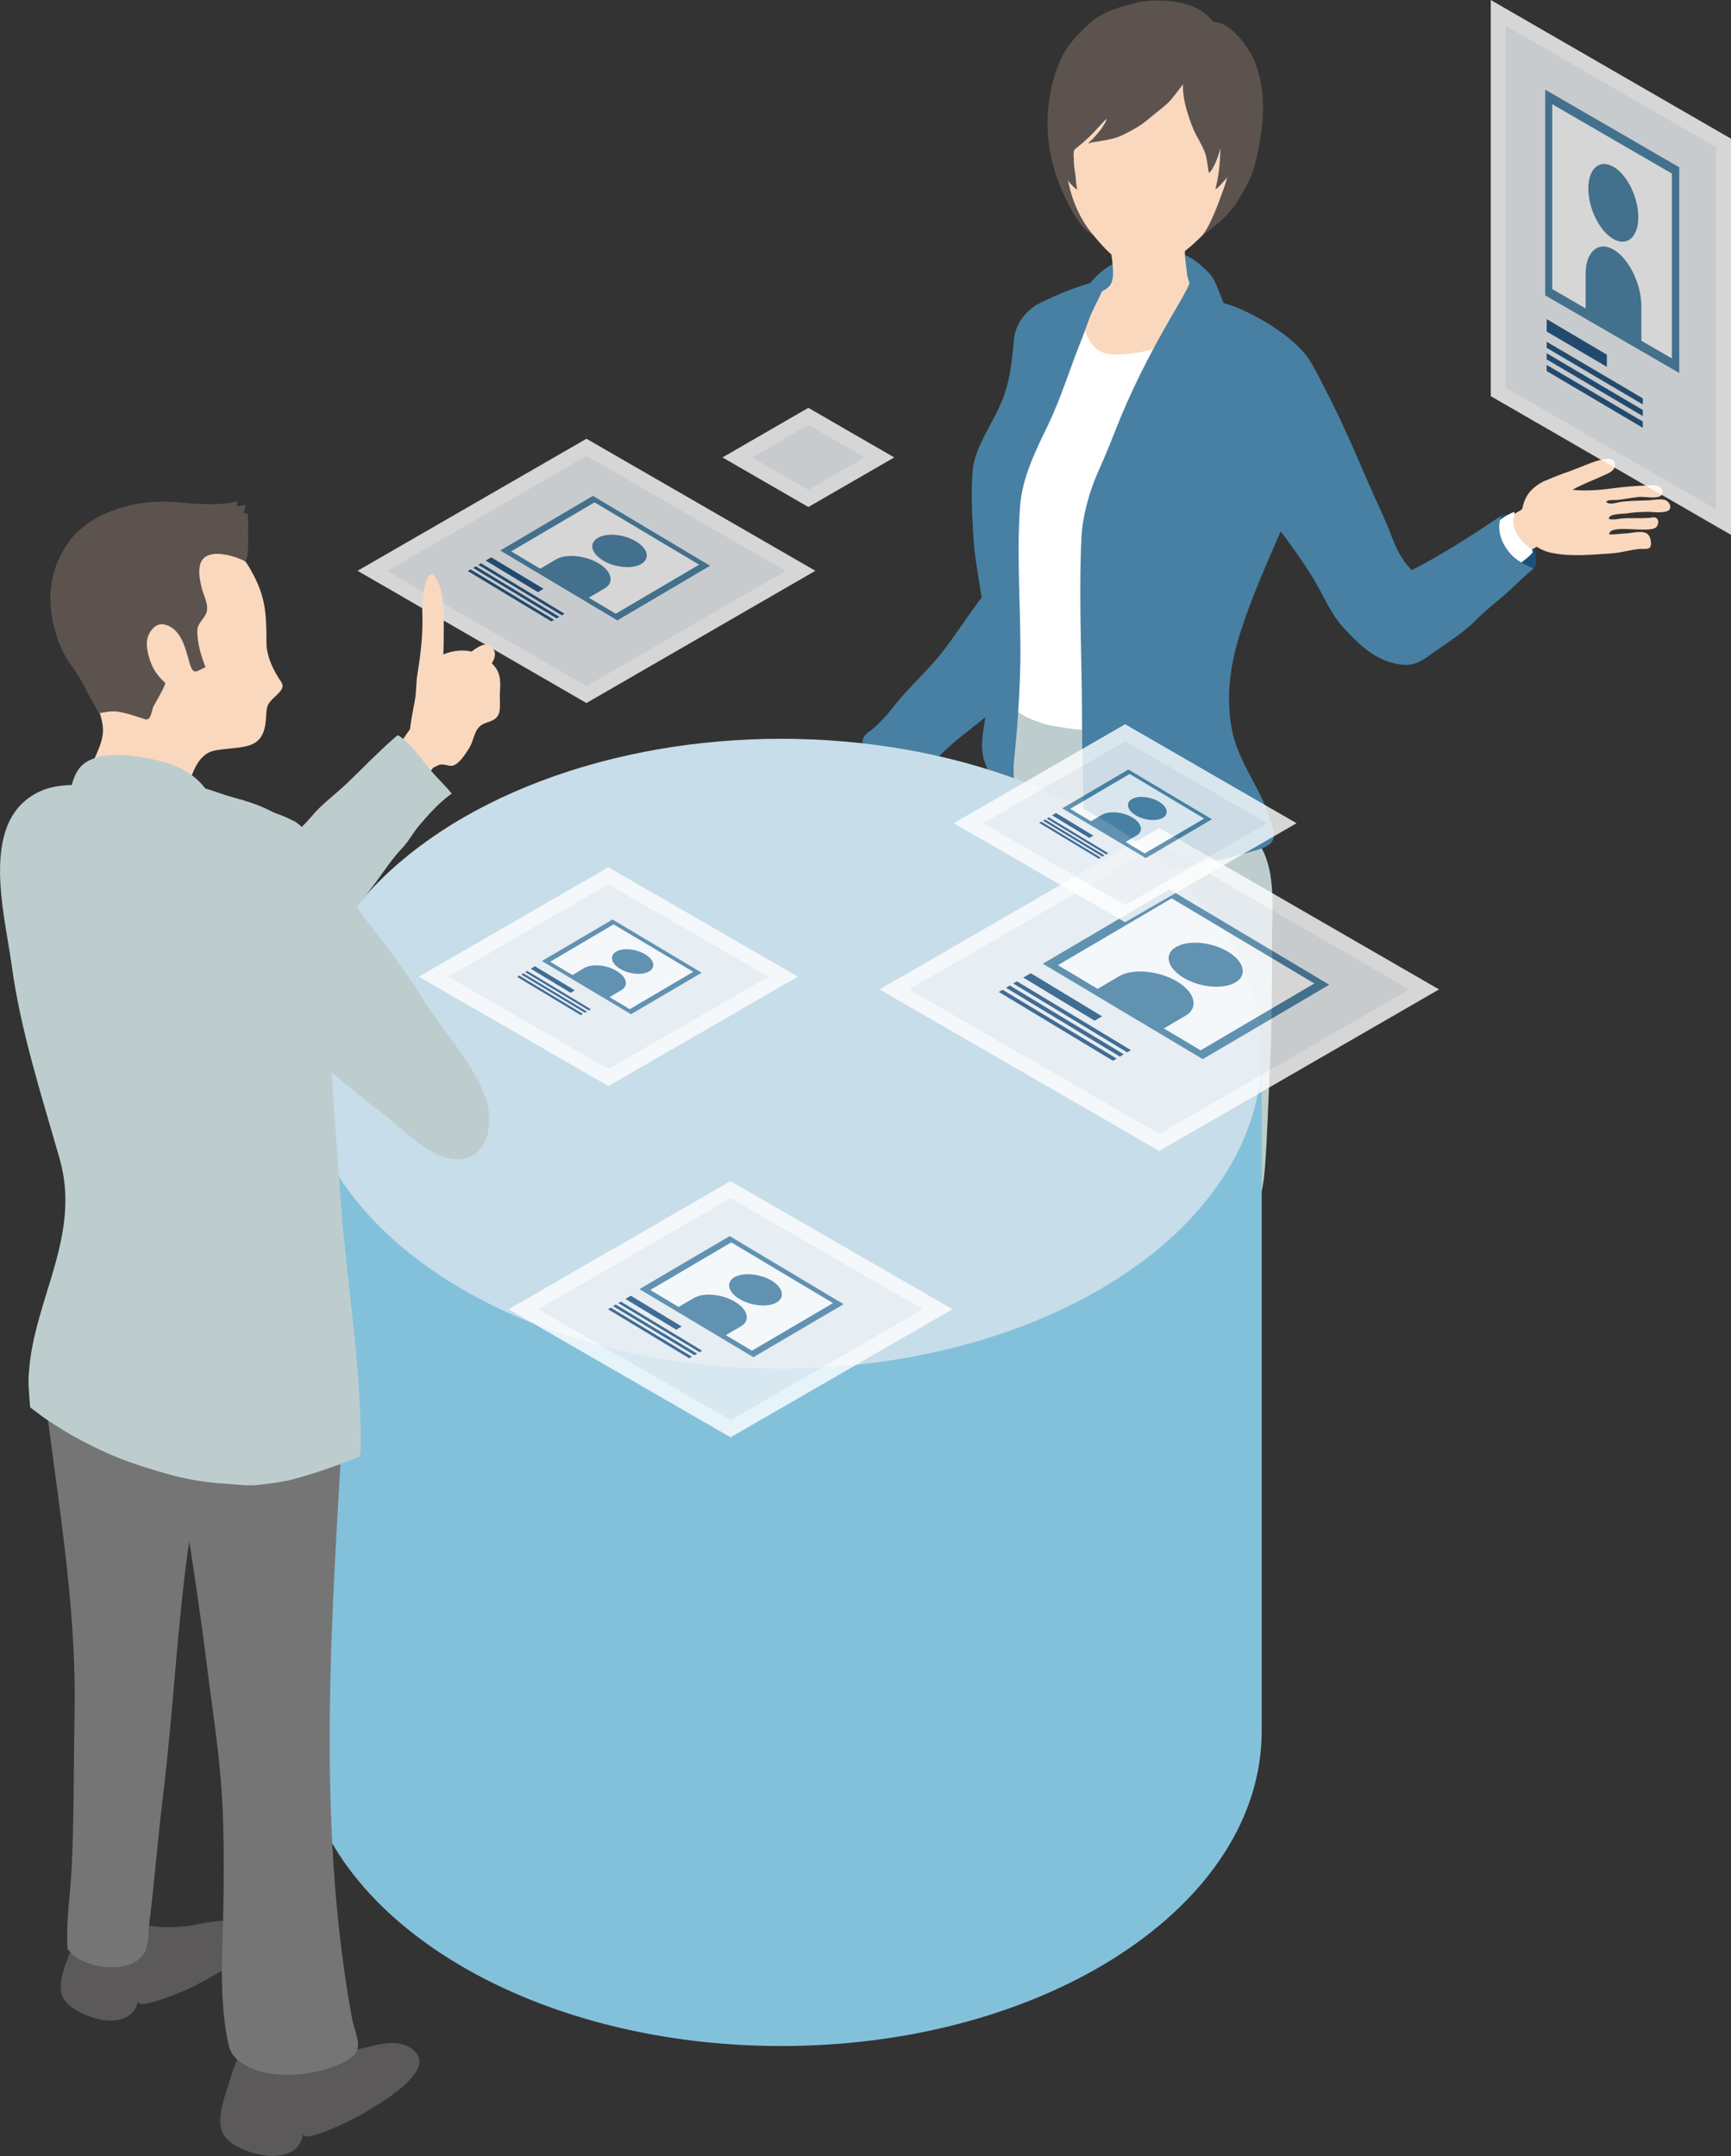 <?xml version="1.0" encoding="UTF-8"?>
<svg id="data" xmlns="http://www.w3.org/2000/svg" viewBox="0 0 96.34 120">
  <rect x="0" y="0" width="96.34" height="120" fill="#333333" stroke="none"/>
  <defs>
    <style>
      .cls-1 {
        fill: #1eaa39;
      }

      .cls-2 {
        fill: #bdcdce;
      }

      .cls-3 {
        fill: #4780a3;
      }

      .cls-4 {
        fill: #c7dde9;
      }

      .cls-5 {
        fill: #fff;
      }

      .cls-6 {
        fill: #83c1db;
      }

      .cls-7 {
        fill: #eef1f5;
      }

      .cls-8 {
        opacity: .8;
      }

      .cls-9 {
        fill: #5b5959;
      }

      .cls-10 {
        fill: #5d534e;
      }

      .cls-11 {
        fill: #1f507d;
      }

      .cls-12 {
        fill: #767575;
      }

      .cls-13 {
        fill: #fad8be;
      }
    </style>
  </defs>
  <g>
    <path class="cls-3" d="M61.18,16.33c.21-.27.38-.59.6-.86.26-.32.55-.62.74-.98-.96.15-2.13,1.38-2.28,2.07"/>
    <path class="cls-5" d="M62.6,14.99c.24-.13.52-.3.8-.31.42,0,1.03.26,1.37.48.59.37,1,.85,1.27,1.49.16.4.46.73.62,1.13.14.35.21.8.24,1.17.09.91-.13,1.82-.2,2.72-.29,3.75-.56,7.48-1.14,11.2-.49,3.16-.73,6.3-1.12,9.47-.18,1.5-.45,3.07-.93,4.51-.24.74-.34,1.25-1.13,1.34-1.6.18-3.97-.62-5.21-1.69-.91-.78-.87-1.6-.96-2.77-.23-2.7-.13-5.35-.11-8.06,0-1.69.2-3.37.13-5.06s-.33-3.12,0-4.78.67-3.26,1.43-4.88c.37-.8.86-1.55,1.25-2.34.2-.4.38-.82.51-1.25.11-.38.15-.76.52-1,.46-.3.95-.5,1.46-.7.41-.16.82-.43,1.21-.65Z"/>
    <path class="cls-3" d="M60.85,16.76c.26-.1.5-.32.7-.5.23-.21.54-.47.6-.78.03-.12.09-.4-.03-.49-.08-.06-.18,0-.25.04-.41.24-.73.72-.98,1.1"/>
    <path class="cls-2" d="M54.46,50.78c0-.5,0-1,0-1.5,0-2.12.17-4.41.61-6.49.24-1.09.24-2.7.85-3.62.02-.02,1.11.71,1.26.77.5.22.96.38,1.5.48.73.12,1.5.23,2.24.24.53,0,1.05-.18,1.57-.03.71.21,1.32.83,1.93,1.22.67.43,1.31.84,1.9,1.37.95.84,1.85,1.7,2.72,2.6.27.28.57.51.81.82,1.26,1.59.93,3.87.94,5.74.01,2.41,0,4.82-.12,7.22-.09,1.8-.13,3.6-.27,5.4-.1,1.31-.4,2.86-1.55,3.67-1.28.91-2.82,1.52-4.41,1.57-2.21.07-4.59-1.42-6.33-2.65-.77-.54-1.48-1.16-2.21-1.74-.64-.51-1.28-1.19-1.55-1.99-.36-1.06-.06-2.68-.06-3.8.02-3.12.11-6.19.14-9.29Z"/>
    <path class="cls-3" d="M63.18,15.81c.2.17.42.33.64.48.63.44,1.33.83,2.08,1.02.34.09.66.12,1,.05.23-.05,1.22.13,1.24-.25,0-.19-.12-.45-.19-.62-.16-.38-.31-.87-.57-1.19-.24-.29-.66-.65-.97-.86-.58-.39-1.41-.5-2.09-.54-.47-.03-1.42.06-1.7.49-.34.53.2,1.13.57,1.43Z"/>
    <path class="cls-10" d="M64.51,2.17c.4-.28.85-.55,1.3-.74.78-.32,1.86-.42,2.58.11.77.58,1.38,1.53,1.64,2.45.49,1.72.23,3.55-.21,5.25-.17.67-.59,1.38-.95,1.97-.03.05-.07.11-.1.16-.34.5-.79.92-1.27,1.29s-.92.75-1.41,1.07c-.36.24-.77.27-1.18.33-.6.08-1.17-.05-1.62-.47-.41-.38-.6-.84-.78-1.35-.19-.54-.29-1.08-.36-1.64-.08-.64-.2-1.28-.25-1.92-.07-1.14.04-2.3.38-3.39.17-.55.4-1.09.71-1.58.33-.53.74-.88,1.2-1.28.1-.09.2-.17.32-.26Z"/>
    <path class="cls-10" d="M63.22.15c.82-.16,1.63-.16,2.46,0,1.13.21,2,.92,2.36,2.01.22.68.38,1.31.36,2.03-.01.38-.03.74-.09,1.12-.09.58-.28,1.13-.49,1.67-.16.4-.42.7-.6,1.08-.24.51-.4,1.05-.67,1.55s-.59.99-.93,1.46c-.4.54-.84,1.12-1.38,1.53-.33.25-.71.38-1.1.51-.54.18-1.04.2-1.6.18-1.17-.05-1.8-1.38-2.25-2.29-.54-1.08-.87-2.26-.96-3.46-.11-1.41.11-2.83.66-4.13.36-.85.95-1.47,1.62-2.08s1.49-.89,2.38-1.1c.07-.02.14-.03.22-.05Z"/>
    <path class="cls-13" d="M66.06,15.17c-.04-.33-.09-.67-.11-1s.03-.67.07-1c.04-.38.1-.75.08-1.13-.01-.31-.14-.58-.33-.83-.23-.3-.44-.37-.81-.38-.3-.01-.61-.05-.91-.04-.47.01-.94.19-1.37.37-.36.15-1.01.38-1.17.79-.08.21.03.47.07.68.12.72.29,1.43.35,2.16.03.38.07.89-.23,1.18-.29.28-.72.35-1.03.61-.79.67-.33,2.35.43,2.89.5.36,1.27.27,1.84.21.83-.09,1.61-.34,2.39-.62.49-.18,1.04-.38,1.27-.88.5-1.07-.43-1.99-.55-3.02Z"/>
    <path class="cls-13" d="M65.5,14.31c.27-.18.52-.4.77-.6.17-.14.33-.31.5-.46.34-.32.54-.77.73-1.19.23-.51.42-1.04.61-1.57.81-2.21.34-4.78-1.32-6.49-1.17-1.21-3.21-1.97-4.77-1.11-.74.41-1.4.82-1.84,1.57-.52.9-.58,1.82-.76,2.82-.35,1.94.09,4.16,1.34,5.7.13.16.26.31.39.46.45.52,1.07,1.14,1.73,1.39.79.29,1.66-.01,2.37-.37.08-.04.17-.09.25-.14Z"/>
    <path class="cls-11" d="M85.28,31.69c.33-.07.2-.85.15-1.06-.16-.7-.69-1.46-1.31-1.84-.18-.11-.37-.21-.57-.1-.25.14-.45.56-.56.81-.12.28-.17.63-.12.94s.25.67.41.94c.27.43.52.63,1.03.73"/>
    <path class="cls-13" d="M82.97,29.45c.14-.16.35-.27.54-.4.53-.35,1.19-.61,1.65-1.05.29.39.53.76.76,1.2.13.25.27.5.4.75-.42.31-.91.55-1.38.79-.41.21-.76.55-1.17.73-.01,0-.86-1.26-.91-1.42-.09-.27-.03-.45.1-.6Z"/>
    <path class="cls-5" d="M85.3,30.75c-.31.38-.9.74-1.31,1.01-.53-.48-.95-1.43-1.16-2.12-.1-.35.17-.32.43-.53.33-.26.63-.48,1.03-.62,0,.25-.1.46-.06.72.05.3.22.58.41.81s.45.49.72.61c-.03-.02-.06-.04-.09-.05"/>
    <path class="cls-13" d="M85.99,26.77c.62-.3,1.3-.5,1.94-.76.45-.18.91-.38,1.38-.46.26-.04.54-.04.57.32.02.33-.36.47-.6.58-.58.27-1.2.49-1.76.81.74.09,1.56.01,2.31-.09.55-.07,1.1-.12,1.65-.14.23,0,.65-.07.86.05.19.11.28.38.08.52-.26.18-.91.03-1.21.06-.41.04-.81.13-1.22.17-.19.02-.48-.04-.6.1.17.19.51.06.72.02.52-.08,1.03-.08,1.55-.1.29,0,.72-.11,1.01-.02.18.06.38.32.25.52-.16.24-.89.15-1.12.14-.43,0-.87.02-1.29.09-.21.03-.99,0-.97.3.23.08.49,0,.73-.02.47-.04.96,0,1.43-.03.16,0,.36-.08.48,0,.16.11.13.36.01.5-.36.4-2.61-.21-2.63.41.31.02.62-.04.93-.05.37-.01,1.01-.23,1.26.09.11.13.21.55.07.7-.1.11-.41.06-.54.07-.53.05-1.04.21-1.57.25-1.16.07-2.23.2-3.37-.03-1.17-.24-1.84-1.28-1.61-2.47.15-.79.58-1.21,1.28-1.56Z"/>
    <path class="cls-3" d="M72.87,20.02c.07.1.13.21.19.31.37.68.72,1.38,1.07,2.07.83,1.65,1.53,3.36,2.28,5.05.35.78.72,1.55,1.02,2.35.26.7.6,1.42,1.15,1.93,1.69-.86,3.38-1.96,4.97-3.02-.23.61-.08,1.26.27,1.79.41.62.88.85,1.53,1.15-.41.34-.82.72-1.21,1.1-.65.62-1.37,1.12-1.99,1.76-.69.71-1.64,1.28-2.44,1.86-.8.59-1.21.78-2.2.53-1.14-.29-2-1.15-2.76-1.99-.76-.84-1.13-1.87-1.73-2.83-1.1-1.76-2.38-3.34-3.69-4.96,0,0-2.36-10.63-2.36-10.63.02.08,1.54.49,1.71.56.64.26,1.26.57,1.85.93.84.52,1.77,1.2,2.34,2.04Z"/>
    <path class="cls-3" d="M60.88,47.93c-.08-.01-.39-1.49-.43-1.66-.16-.59-.13-1.2-.15-1.82-.03-1.44-.08-2.88-.08-4.32,0-3.4-.19-6.82-.03-10.22.05-1.15.44-2.55.9-3.59s.63-1.45.99-2.37c.84-2.16,1.9-4.23,3.06-6.24.3-.53.62-1.04.9-1.58.15-.27.34-1,.78-.91.23.05.33.37.41.56.11.27.2.55.38.78.17.22.42.38.65.53.17.11.33.25.5.37s.24.31.33.48c.22.41.4.85.53,1.3.33,1.2.39,2.48.85,3.62.54,1.35,1.04,2.72,1.36,4.13.05.23.18.55.17.8s-.09.43-.19.64c-.32.66-.61,1.31-.9,1.99-.67,1.53-1.3,3.02-1.82,4.61-.6,1.82-.88,3.62-.54,5.51.31,1.77,1.52,3.2,2.08,4.88.3.9.57,1.5-.51,1.84-2.14.66-4.5,1.17-6.74,1.08-.88-.03-1.65-.29-2.5-.42Z"/>
    <g>
      <path class="cls-1" d="M62.35,93.17c.08-.19.17-.36.27-.56.44-.9.86-1.8,1.3-2.7.48-1,.65-2.25,1.45-3.07.92-.95,2.13-.13,2.52.96.44,1.22.23,3.12-.13,4.34-.29,1.01-.83,1.92-1.17,2.92-.14.42-.28.99-.56,1.34-.21.25-.54.48-.79.69-.69.6-1.52.92-2.4.52-1.25-.56-1.06-2.12-.82-3.22.06-.3.14-.6.21-.9.03-.12.06-.22.11-.32Z"/>
      <path class="cls-13" d="M68.99,64.2c.11.5-.3,4.5-.35,5-.12,1.17-.23,2.36-.28,3.53-.07,1.75-.14,3.48-.31,5.22-.18,1.84-.42,3.71-.49,5.56-.1,2.39.72,4.91-.34,7.22-.39.86-1.56,2.39-2.58,2.49-1.42.14-.89-2.13-.69-2.88.48-1.81.71-3.52.86-5.36.15-1.91-.09-3.82-.2-5.72-.05-.98-.14-2.56-.2-3.55-.06-1.11-.16-1.56-.19-2.67-.06-2.49-.35-7.3-.5-9.79"/>
    </g>
    <g>
      <path class="cls-1" d="M56.57,88.96c.27-.28.51-.57.75-.9.41-.54.65-1.06.89-1.67.26-.64.73-1.13.89-1.84.13-.61.05-2,.68-2.38,1.12-.69,2.12,1.24,2.28,2.04.27,1.31.26,2.91-.28,4.16-.31.71-.91.81-1.42,1.28-.45.42-.73.96-1.11,1.43-.16.2-.33.46-.53.62-.22.18-.55.23-.82.31-.44.14-.91.25-1.38.23-.64-.02-1.27-.35-1.34-1.04-.07-.62.31-1.31.79-1.69.21-.17.4-.35.58-.54Z"/>
      <path class="cls-13" d="M63.18,59.42c.11.5-.3,4.5-.35,5-.12,1.17-.23,2.36-.28,3.53-.07,1.75-.14,3.48-.31,5.22-.18,1.84-.42,3.71-.49,5.56-.04.9.1,1.84.1,2.76,0,1.15.19,2.31,0,3.45-.14.81-.61,1.43-1.27,1.9-.49.34-1.77,1.32-2.34.89-.24-.18-.16-.22-.08-.48.25-.93.74-1.59.75-2.57,0-1.14.16-2.28.17-3.42.01-2.26-.15-4.52-.27-6.78-.05-.98-.14-2.56-.2-3.55-.06-1.11-.16-1.56-.19-2.67-.06-2.49-.35-7.3-.5-9.79"/>
    </g>
    <path class="cls-13" d="M49.58,41.95c.17.17.34.34.48.53.04.05.16.18.14.25-.01.06-.27.23-.32.27-.24.2-.48.39-.71.59-.31.26-.27.57-.27.93,0,.23-.04.38-.18.56-.28.36-.64.57-1.08.66-.36.07-.72.05-1.07.14-.31.08-.63.17-.94.26-.14.04-.29.06-.44.09-.1.03-.2.08-.31.08-.16,0-.37-.13-.31-.31.07-.23.35-.3.54-.39.28-.13.58-.25.87-.36.12-.04.3-.08.38-.19-.24-.02-.49-.02-.73,0-.39.04-.78.05-1.17.06-.35,0-.69-.03-1.04-.03-.25,0-.56.04-.79-.09-.09-.05-.13-.11-.15-.21,0-.03.03-.05.02-.08,0-.03-.08-.07-.1-.11-.13-.18-.02-.3.11-.43.27-.27.54-.28.9-.35.22-.05.43-.12.65-.16.3-.06.61-.09.9-.17.22-.06.41-.13.64-.17.24-.04.49-.08.73-.12.37-.06.71-.24,1.03-.43.24-.15.44-.33.65-.51.34-.3.74-.56,1.06-.87.17.18.33.37.51.54Z"/>
    <path class="cls-5" d="M48.25,41.45c-.15.16-.54.37-.49.64.03.13.13.28.19.4.07.14.17.24.27.36.18.19.4.34.61.48.2.12.41.23.63.3.08.03.19.1.26.09.1,0,.25-.19.32-.24.12-.1.22-.21.34-.3.05-.04.15-.09.17-.15.03-.07-.22-.38-.24-.42-.23-.3-.51-.57-.76-.85"/>
    <path class="cls-3" d="M48.39,40.72c.1-.09.21-.17.3-.25.35-.33.72-.71,1.01-1.1.75-.99,1.99-2.09,2.75-3.08,1-1.29,2.11-3.15,3.15-4.13.17.18-.14,1.7-.07,1.93.12.39.09.79.16,1.18s.26.81.37,1.21c.06.21.62,1.57.49,1.74-1.1,1.47-2.74,2.37-4.05,3.64-.49.48-.95.98-1.49,1.41-.12.1-.38.38-.54.42-.31.06-.67-.24-.91-.39-.61-.38-1.47-1.16-1.55-1.94-.03-.29.16-.49.36-.66Z"/>
    <path class="cls-10" d="M59.01,5.96c.14-.21.2-.47.3-.71s.22-.48.35-.7c.27-.46.6-.88.99-1.25.89-.82,2.06-1.25,3.27-1.31.32-.02.64.03.95.13,1.14.36,2.06,1.3,2.72,2.27.31.45.69,1.01.79,1.56.06.29.22.53.3.81.1.32.15.65.18.98.05.48,0,1.07-.2,1.52-.13.31-.31.58-.54.82-.14.15-.3.36-.48.46.2-.75.27-1.53.28-2.3-.07.28-.15.55-.27.81-.08.17-.21.47-.37.58-.08-.41-.09-.83-.25-1.22-.13-.32-.31-.61-.47-.92-.2-.4-.35-.82-.48-1.25-.15-.48-.26-1.05-.24-1.55-.21.29-.44.58-.67.86-.23.27-.55.51-.84.74-.2.16-.4.33-.6.49-.24.19-.51.35-.79.5-.25.13-.53.29-.79.37-.33.11-.68.16-1.01.22-.19.03-.4.05-.58.12.06-.1.19-.18.27-.27.13-.14.26-.29.38-.44.1-.12.18-.24.25-.37.03-.05.06-.09.09-.15.02-.04.02-.13.04-.16-.16.17-.33.34-.49.52s-.32.35-.49.51c-.22.21-.45.41-.69.6-.05.04-.1.07-.13.13-.07.17-.02.45-.02.63,0,.34.09.69.11,1.03.01.17.03.35.08.54-.53-.35-.83-.98-1.02-1.57-.16-.5-.26-1.03-.26-1.56,0-.33.07-.66.14-.98.03-.15.07-.32.17-.49Z"/>
    <path class="cls-3" d="M57.78,16.93c.12-.07.24-.14.36-.19,1.07-.51,2.2-.95,3.36-1.19-.07.62-.45,1.23-.71,1.79-.24.53-.4,1.09-.62,1.62-.62,1.54-1.1,3.14-1.81,4.63-.7,1.46-1.47,2.96-1.59,4.61-.2,2.83.05,5.71.02,8.55-.02,1.33-.1,2.65-.2,3.97-.05.61-.12,1.22-.17,1.83-.04.54.1,1.13-.14,1.65-.08.17-1.24-1.24-1.32-1.4-.4-.84-.34-1.48-.2-2.38.15-1,.41-2.16.32-3.17-.11-1.28-.23-2.57-.42-3.84-.19-1.23-.44-2.49-.5-3.74-.06-1.15-.13-2.37-.02-3.52.05-.58.29-1.15.54-1.67.43-.88.97-1.73,1.27-2.67s.39-1.93.48-2.91c.08-.87.63-1.55,1.34-1.99Z"/>
  </g>
  <g>
    <path class="cls-6" d="M16.74,58.65v37.7c0,9.68,11.97,17.53,26.74,17.53s26.74-7.85,26.74-17.53v-37.7H16.74Z"/>
    <ellipse class="cls-4" cx="43.48" cy="58.65" rx="26.74" ry="17.53"/>
  </g>
  <g class="cls-8">
    <g>
      <polygon class="cls-7" points="20.73 31.78 32.64 24.9 44.56 31.78 32.64 38.66 20.73 31.78"/>
      <path class="cls-5" d="M32.64,25.37l11.09,6.41-11.09,6.41-11.09-6.41,11.09-6.41M32.64,24.42l-12.74,7.35,12.74,7.36,12.74-7.36-12.74-7.35h0Z"/>
    </g>
    <g>
      <g>
        <g>
          <polygon class="cls-5" points="34.31 34.34 28.14 30.66 33.04 27.78 39.21 31.46 34.31 34.34"/>
          <path class="cls-3" d="M34.36,34.53l-6.52-3.89,5.16-3.04,6.52,3.89-5.16,3.04ZM28.45,30.69l5.82,3.47,4.64-2.73-5.82-3.47-4.64,2.73Z"/>
        </g>
        <g>
          <path class="cls-3" d="M35.69,31.39c-.5.29-1.45.21-2.12-.19s-.81-.96-.3-1.26,1.45-.21,2.12.19.81.96.3,1.26Z"/>
          <path class="cls-3" d="M29.94,31.73l1-.59c.56-.33,1.62-.23,2.37.21h0c.74.44.9,1.08.34,1.4l-1,.59"/>
        </g>
      </g>
      <g>
        <polygon class="cls-11" points="29.94 32.96 27.03 31.2 27.34 31.02 30.25 32.77 29.94 32.96"/>
        <g>
          <polygon class="cls-11" points="31.27 34.25 26.62 31.44 26.77 31.35 31.42 34.16 31.27 34.25"/>
          <polygon class="cls-11" points="30.98 34.42 26.33 31.61 26.48 31.52 31.13 34.33 30.98 34.42"/>
          <polygon class="cls-11" points="30.69 34.59 26.03 31.78 26.19 31.69 30.84 34.5 30.69 34.59"/>
        </g>
      </g>
    </g>
  </g>
  <g class="cls-8">
    <g>
      <polygon class="cls-7" points="24.13 54.36 33.86 48.74 43.6 54.36 33.86 59.98 24.13 54.36"/>
      <path class="cls-5" d="M33.86,49.22l8.91,5.14-8.91,5.14-8.91-5.14,8.91-5.14M33.86,48.27l-10.55,6.09,10.55,6.09,10.55-6.09-10.55-6.09h0Z"/>
    </g>
    <g>
      <g>
        <g>
          <polygon class="cls-5" points="35.08 56.32 30.39 53.51 34.12 51.32 38.81 54.12 35.08 56.32"/>
          <path class="cls-3" d="M35.12,56.45l-4.96-2.96,3.93-2.31,4.96,2.96-3.93,2.31ZM30.62,53.53l4.43,2.64,3.53-2.08-4.43-2.64-3.53,2.08Z"/>
        </g>
        <g>
          <path class="cls-3" d="M36.13,54.07c-.38.22-1.1.16-1.61-.14s-.61-.73-.23-.96,1.1-.16,1.61.14.61.73.23.96Z"/>
          <path class="cls-3" d="M31.76,54.33l.76-.45c.42-.25,1.23-.18,1.8.16h0c.57.34.68.82.26,1.07l-.76.45"/>
        </g>
      </g>
      <g>
        <polygon class="cls-11" points="31.76 55.26 29.54 53.92 29.77 53.78 31.99 55.12 31.76 55.26"/>
        <g>
          <polygon class="cls-11" points="32.77 56.24 29.23 54.11 29.34 54.04 32.88 56.17 32.77 56.24"/>
          <polygon class="cls-11" points="32.55 56.37 29.01 54.24 29.12 54.17 32.66 56.3 32.55 56.37"/>
          <polygon class="cls-11" points="32.32 56.5 28.78 54.37 28.9 54.3 32.44 56.43 32.32 56.5"/>
        </g>
      </g>
    </g>
  </g>
  <g class="cls-8">
    <polygon class="cls-7" points="41.03 25.46 44.99 23.18 48.95 25.46 44.99 27.75 41.03 25.46"/>
    <path class="cls-5" d="M44.99,23.65l3.13,1.81-3.13,1.81-3.13-1.81,3.13-1.81M44.99,22.7l-4.78,2.76,4.78,2.76,4.78-2.76-4.78-2.76h0Z"/>
  </g>
  <g class="cls-8">
    <g>
      <polygon class="cls-7" points="29.13 72.86 40.66 66.21 52.18 72.86 40.66 79.52 29.13 72.86"/>
      <path class="cls-5" d="M40.66,66.69l10.7,6.18-10.7,6.18-10.7-6.18,10.7-6.18M40.66,65.74l-12.35,7.13,12.35,7.13,12.35-7.13-12.35-7.13h0Z"/>
    </g>
    <g>
      <g>
        <g>
          <polygon class="cls-5" points="41.89 75.36 35.89 71.78 40.66 68.97 46.66 72.56 41.89 75.36"/>
          <path class="cls-3" d="M41.93,75.54l-6.34-3.79,5.02-2.95,6.34,3.79-5.02,2.95ZM36.19,71.8l5.66,3.38,4.51-2.65-5.66-3.38-4.51,2.65Z"/>
        </g>
        <g>
          <path class="cls-3" d="M43.23,72.49c-.49.29-1.41.2-2.06-.18s-.78-.94-.3-1.22,1.41-.2,2.06.18c.65.39.78.94.3,1.22Z"/>
          <path class="cls-3" d="M37.64,72.82l.97-.57c.54-.32,1.58-.23,2.3.21h0c.72.43.87,1.05.33,1.36l-.97.57"/>
        </g>
      </g>
      <g>
        <polygon class="cls-11" points="37.64 74.01 34.81 72.3 35.11 72.12 37.94 73.83 37.64 74.01"/>
        <g>
          <polygon class="cls-11" points="38.93 75.26 34.41 72.53 34.56 72.45 39.08 75.18 38.93 75.26"/>
          <polygon class="cls-11" points="38.65 75.43 34.12 72.7 34.27 72.61 38.8 75.34 38.65 75.43"/>
          <polygon class="cls-11" points="38.36 75.6 33.84 72.87 33.99 72.78 38.51 75.51 38.36 75.6"/>
        </g>
      </g>
    </g>
  </g>
  <g>
    <g>
      <path class="cls-13" d="M24.82,41.43c-.23.62-.68,1.36-1.16,1.82-.74.71-1.8-.53-1.88-1.31.44-.41.73-.95,1.09-1.42.33-.42.6-1.05.98-1.4"/>
      <path class="cls-13" d="M23.08,39.04c-.09.45-.18.92-.24,1.39-.13.92-.34,2.51,1.16,2.32.19-.02.35-.17.49-.19.41-.06.57.23.96-.08.28-.23.5-.58.69-.89.21-.35.25-.87.56-1.16s.84-.21,1.05-.67c.12-.27.06-.82.07-1.12.03-.64.09-1.14-.36-1.63-.76-.84-1.77-1-2.8-.58.05-.02.03-1.66.04-1.88,0-.74-.02-1.6-.38-2.27-.62-1.17-.84,1.26-.82,1.67.05,1.24-.06,2.3-.26,3.51-.04.24-.06.48-.07.71-.02.29-.03.57-.09.86Z"/>
      <path class="cls-13" d="M25.12,37.23c.42-.17,1.87-2.12,2.38-1.02.25.54-.56,1.17-.84,1.57-.4.56-.89,1.14-1.19,1.76"/>
    </g>
    <path class="cls-2" d="M14.87,47.79c.8-.81,1.72-1.45,2.46-2.34.59-.71,1.36-1.25,2.03-1.9.85-.81,1.66-1.67,2.55-2.44.29-.25.19-.23.48-.02.65.5,1.1,1.22,1.63,1.84.35.42.78.81,1.12,1.24-.67.47-1.31,1.18-1.83,1.8-.33.4-.57.86-.92,1.23-.55.58-.96,1.2-1.43,1.85-.78,1.06-1.62,2.1-2.46,3.12-.51.63-1.08,1.19-1.62,1.79-.3.34-.67.85-1.03,1.12-.61-.92-1.56-1.62-2.27-2.47-.6-.72-1.17-1.31-1.88-1.91,1.2-.77,2.18-1.92,3.18-2.93Z"/>
  </g>
  <g>
    <path class="cls-9" d="M13.61,113.53c-.31.81-.62,1.58-.87,2.41-.23.78-.82,2.18-.23,2.97.56.74,2.1,1.19,2.99,1.07.79-.11,1.26-.49,1.39-1.25-.13.73,3.16-.98,3.28-1.06.73-.47,4.5-2.5,2.68-3.69-.96-.63-2.44.04-3.47.2-1.2.19-2.44.21-3.56-.36"/>
    <path class="cls-9" d="M4.89,106.31c-.33.74-.66,1.45-.94,2.22-.26.72-.89,2-.37,2.77.48.72,1.91,1.23,2.74,1.16.74-.06,1.21-.39,1.37-1.1-.16.68,3.01-.75,3.13-.82.71-.4,4.35-2.1,2.71-3.32-.87-.64-2.29-.09-3.26,0-1.14.11-2.3.07-3.32-.52"/>
    <path class="cls-12" d="M19.12,78.54c-.63,11.11-1.55,22.59.44,33.63.25,1.36.86,1.95-.42,2.61-1.55.8-4.56,1.14-5.99-.2-.32-.3-.4-.6-.48-1-.29-1.46-.35-3.08-.31-4.56.08-2.81.15-5.54.03-8.36-.12-2.75-.56-5.42-.9-8.15-.65-5.26-1.6-10.49-2.31-15.74"/>
    <path class="cls-12" d="M5.28,75.25c-1.15.23-3.08-.02-3.03,1.46.03.83.34,1.72.45,2.55.71,5.44,1.56,10.71,1.45,16.23-.06,2.87-.02,5.76-.17,8.62-.08,1.46-.33,3-.21,4.46,0-.03.01-.04.04-.05.74,1.08,3.52,1.45,4.24.16.22-.39.2-1.12.25-1.54.29-2.33.47-4.67.75-7,.56-4.49.77-9.01,1.36-13.5.21-1.59.67-3.16.95-4.73.14-.78.16-1.58.28-2.36.22-1.47-.05-2.3-.7-3.69"/>
    <path class="cls-13" d="M9.81,28.78c.74.1,1.5.46,2.11.87.74.5,1.46,1.12,1.93,1.89.38.64.7,1.32.84,2.06s.14,1.43.14,2.17c0,.67.3,1.35.64,1.91.18.3.38.43.16.75-.19.28-.54.48-.7.78-.1.18-.11.47-.12.68-.08,1.95-1.27,1.61-2.79,1.87-1.21.2-1.36,1.67-1.79,2.57-.71-.08-1.36-.47-2.08-.58-1.13-.19-2.09-.72-3.25-.74.28-.71.81-1.54.83-2.32.01-.74-.37-1.55-.71-2.19-.68-1.29-1.48-2.41-1.77-3.87-.27-1.3-.16-2.7.54-3.85.14-.22.3-.43.48-.62.91-.94,2.25-1.44,3.54-1.52.63-.04,1.23.09,1.84.14.06,0,.11.01.17.02Z"/>
    <path class="cls-10" d="M3.83,30.15c1.15-1.56,3.44-2.26,5.31-2.23.81.01,1.63.14,2.44.14.46,0,1.2.01,1.62-.19.02.1,0,.21-.02.31.16-.02.32-.05.48-.06,0,.15-.08.28-.1.43.06,0,.14.03.21.03.08.4.02.83.04,1.24,0,.28.02.56-.02.83-.02.18-.02.45-.13.6-.54-.29-1.82-.69-2.33-.17-.38.39-.22,1.15-.11,1.62s.46,1.02.24,1.47c-.17.36-.48.54-.48.97,0,.63.22,1.42.46,1.99-.52.24-.68.49-.89-.23-.22-.78-.46-1.93-1.4-2.14-.38-.09-.67.18-.84.5-.23.42-.13.93,0,1.37.16.56.45.99.88,1.37.08.07-.58,1.18-.64,1.31-.13.25-.13.84-.49.72-.52-.17-.98-.34-1.53-.42-.37-.05-.69.04-1.05.09.02,0-.35-.72-.4-.79-.18-.24-.28-.51-.42-.78-.37-.73-.95-1.33-1.27-2.09-.82-1.97-.87-4.1.45-5.88Z"/>
    <path class="cls-2" d="M15.45,56.58c.46,1.14,1.55,1.93,2.5,2.7,1.1.89,2.16,1.81,3.3,2.66,1.19.89,2.81,2.76,4.44,2.57,1.49-.18,1.77-2.02,1.4-3.19-.66-2.07-2.37-3.85-3.51-5.65-.96-1.51-2.01-2.96-3.13-4.37-1.13-1.42-2.53-4.56-4.05-5.59-.52-.35.73.55.22.17-.45-.33-1.12-.57-1.65-.74s-1.12-.22-1.67-.27c-.35-.03-.69-.12-.93.16s-.21,1.22-.25,1.59c-.13,1.17-.25,2.33-.4,3.51"/>
    <path class="cls-2" d="M1.61,76.38c.28-4.07,2.93-7.6,1.71-11.88-1-3.5-2.18-7.14-2.67-10.78-.41-2.98-1.9-8.29,1.76-9.75,1.23-.49,2.9-.19,4.2-.19,1.18,0,2.39-.11,3.55-.11.95,0,1.92.47,2.84.72s1.86.55,2.66,1.1c1.29.88,1.47,2.82,1.69,4.22.31,1.99.62,3.96.79,5.97.32,3.88.56,7.77.86,11.64.33,4.21,1.06,8.5,1.08,12.74,0,.35.02.69-.06,1.01-.92.38-2.44.93-3.69,1.26-.61.16-1.24.23-1.86.31-.65.09-1.31-.02-1.96-.06-.99-.06-2.01-.22-2.97-.48-.98-.27-1.96-.57-2.91-.94-.73-.29-1.43-.63-2.13-1s-1.15-.66-1.8-1.08c-.44-.29-1.02-.75-1.02-.75,0,0-.12-1.21-.09-1.68,0-.09.01-.18.02-.27Z"/>
    <path class="cls-2" d="M11.95,44.83c-.69-1.77-2.25-2.32-3.35-2.55-1.15-.24-2.87-.53-3.89.2-.81.58-.81,1.92-1.02,2.8"/>
  </g>
  <g class="cls-8">
    <g>
      <polygon class="cls-7" points="49.78 55.06 64.52 46.55 79.27 55.06 64.52 63.58 49.78 55.06"/>
      <path class="cls-5" d="M64.52,47.03l13.92,8.04-13.92,8.04-13.92-8.04,13.92-8.04M64.52,46.08l-15.57,8.99,15.57,8.99,15.57-8.99-15.57-8.99h0Z"/>
    </g>
    <g>
      <g>
        <g>
          <polygon class="cls-5" points="66.88 58.71 58.46 53.68 65.15 49.75 73.57 54.77 66.88 58.71"/>
          <path class="cls-3" d="M66.94,58.95l-8.9-5.31,7.04-4.14,8.9,5.31-7.04,4.14ZM58.88,53.72l7.94,4.74,6.33-3.72-7.94-4.74-6.33,3.72Z"/>
        </g>
        <g>
          <path class="cls-3" d="M68.76,54.68c-.68.4-1.98.29-2.89-.26s-1.1-1.31-.42-1.71,1.98-.29,2.89.26c.91.54,1.1,1.31.42,1.71Z"/>
          <path class="cls-3" d="M60.92,55.14l1.36-.8c.76-.45,2.21-.32,3.23.29h0c1.02.61,1.22,1.47.46,1.91l-1.36.8"/>
        </g>
      </g>
      <g>
        <polygon class="cls-11" points="60.92 56.81 56.95 54.41 57.37 54.17 61.34 56.57 60.92 56.81"/>
        <g>
          <polygon class="cls-11" points="62.73 58.57 56.39 54.74 56.6 54.62 62.94 58.45 62.73 58.57"/>
          <polygon class="cls-11" points="62.33 58.81 55.99 54.98 56.2 54.85 62.54 58.68 62.33 58.81"/>
          <polygon class="cls-11" points="61.94 59.04 55.59 55.21 55.8 55.09 62.15 58.92 61.94 59.04"/>
        </g>
      </g>
    </g>
  </g>
  <g class="cls-8">
    <g>
      <polygon class="cls-7" points="53.89 45.82 62.62 40.79 71.34 45.82 62.62 50.86 53.89 45.82"/>
      <path class="cls-5" d="M62.62,41.26l7.9,4.56-7.9,4.56-7.9-4.56,7.9-4.56M62.62,40.31l-9.54,5.51,9.54,5.51,9.54-5.51-9.54-5.51h0Z"/>
    </g>
    <g>
      <g>
        <g>
          <polygon class="cls-5" points="63.74 47.63 59.34 45 62.84 42.95 67.24 45.57 63.74 47.63"/>
          <path class="cls-3" d="M63.77,47.76l-4.65-2.77,3.68-2.16,4.65,2.77-3.68,2.16ZM59.56,45.02l4.15,2.48,3.31-1.94-4.15-2.48-3.31,1.94Z"/>
        </g>
        <g>
          <path class="cls-3" d="M64.72,45.52c-.36.21-1.03.15-1.51-.14s-.57-.69-.22-.9,1.03-.15,1.51.14c.48.28.57.69.22.9Z"/>
          <path class="cls-3" d="M60.62,45.77l.71-.42c.4-.23,1.16-.17,1.69.15h0c.53.32.64.77.24,1l-.71.42"/>
        </g>
      </g>
      <g>
        <polygon class="cls-11" points="60.63 46.64 58.55 45.38 58.77 45.25 60.85 46.51 60.63 46.64"/>
        <g>
          <polygon class="cls-11" points="61.57 47.56 58.26 45.56 58.37 45.49 61.68 47.49 61.57 47.56"/>
          <polygon class="cls-11" points="61.36 47.68 58.05 45.68 58.16 45.61 61.47 47.61 61.36 47.68"/>
          <polygon class="cls-11" points="61.16 47.8 57.84 45.8 57.95 45.73 61.27 47.74 61.16 47.8"/>
        </g>
      </g>
    </g>
  </g>
  <g class="cls-8">
    <g>
      <polygon class="cls-7" points="83.38 21.82 83.38 .71 95.93 7.95 95.93 29.06 83.38 21.82"/>
      <path class="cls-5" d="M83.79,1.42l11.72,6.77v20.16l-11.72-6.77V1.42M82.97,0v22.05l13.37,7.72V7.72l-13.37-7.72h0Z"/>
    </g>
    <g>
      <g>
        <g>
          <polygon class="cls-5" points="93.26 20.36 86.19 16.27 86.19 5.4 93.26 9.49 93.26 20.36"/>
          <path class="cls-3" d="M93.46,20.76l-7.46-4.32V4.99l7.46,4.32v11.45ZM86.39,16.09l6.66,3.86v-10.29l-6.66-3.86v10.29Z"/>
        </g>
        <g>
          <path class="cls-3" d="M91.18,12.09c0,1.11-.62,1.65-1.39,1.21s-1.39-1.7-1.39-2.81.62-1.65,1.39-1.21c.77.44,1.39,1.7,1.39,2.81Z"/>
          <path class="cls-3" d="M88.25,17.46v-2.22c0-1.23.7-1.84,1.55-1.35h0c.85.49,1.55,1.91,1.55,3.14v2.22"/>
        </g>
      </g>
      <g>
        <polygon class="cls-11" points="89.43 20.42 86.08 18.45 86.08 17.76 89.43 19.74 89.43 20.42"/>
        <g>
          <polygon class="cls-11" points="91.43 22.51 86.08 19.36 86.08 19.02 91.43 22.17 91.43 22.51"/>
          <polygon class="cls-11" points="91.43 23.16 86.08 20 86.08 19.66 91.43 22.82 91.43 23.16"/>
          <polygon class="cls-11" points="91.43 23.81 86.08 20.65 86.08 20.31 91.43 23.46 91.43 23.81"/>
        </g>
      </g>
    </g>
  </g>
</svg>